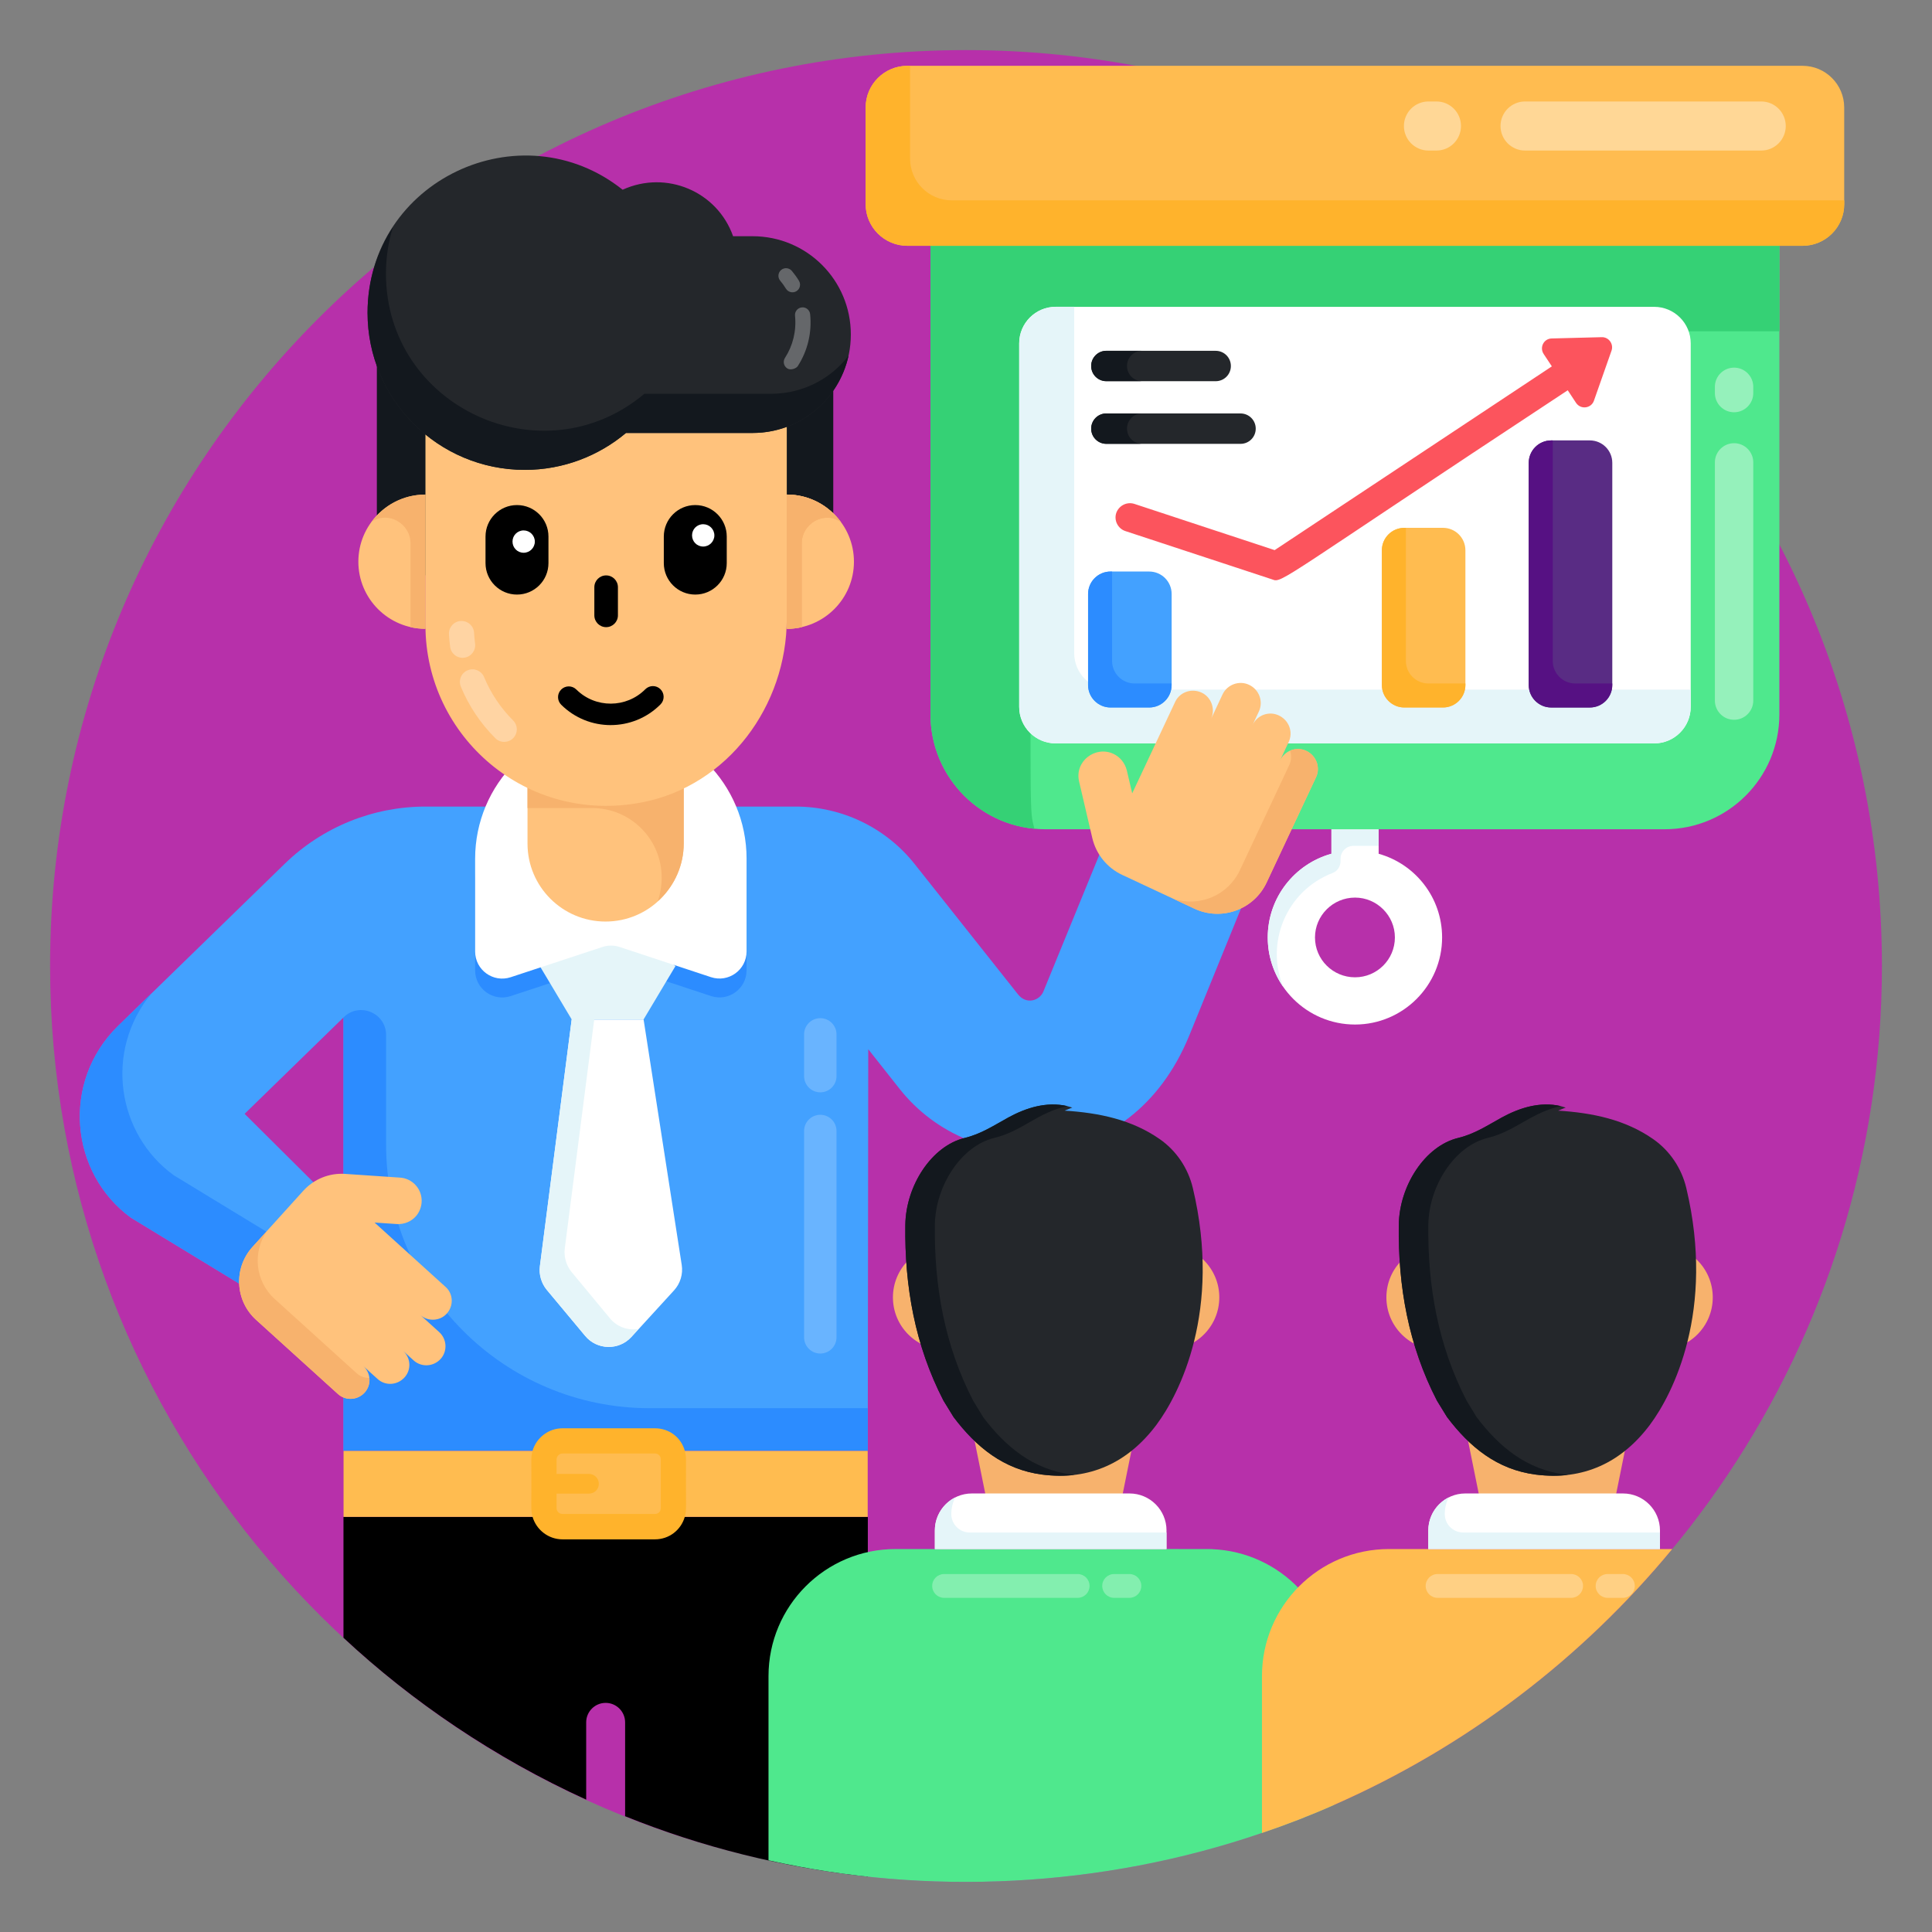 <svg id="Layer_1" enable-background="new 0 0 135 135" height="512" viewBox="0 0 135 135" width="512" xmlns="http://www.w3.org/2000/svg"><rect x="0" y="0" width="135" height="135" fill="#808080" stroke="none"/><g id="_x34_1"><g><path d="m131.5 67.49c0 26.435-15.975 48.832-38.28 58.63-1.64.73-3.32 1.38-5.04 1.96-11.259 3.857-23.446 4.389-34.48 1.91-28.341-6.079-50.2-31.635-50.2-62.5 0-35.33 28.66-63.99 64-63.99 35.34 0 64 28.66 64 63.99z" fill="#b730aa"/></g><g><path d="m60.64 105.99v25.14c-5.93-.63-11.63-2.07-16.96-4.22v-6.56c0-.75-.61-1.36-1.36-1.36s-1.36.61-1.36 1.36v5.4c-6.365-2.901-12.177-6.847-16.96-11.31v-8.45z"/></g><g><g><g><g><path d="m96.334 59.658v-1.712l-3.3 0v1.712c-2.574.713-4.448 3.062-4.448 5.847 0 3.352 2.732 6.085 6.098 6.085 3.352 0 6.084-2.732 6.084-6.085 0-2.785-1.874-5.134-4.435-5.847zm-1.65 8.632c-1.544 0-2.798-1.241-2.798-2.785 0-1.531 1.254-2.785 2.798-2.785 1.531 0 2.785 1.254 2.785 2.785 0 1.544-1.254 2.785-2.785 2.785z" fill="#fff"/></g></g><g><g><path d="m93.035 57.95v1.704c-2.572.717-4.452 3.066-4.452 5.854 0 1.282.406 2.485 1.099 3.472-1.286-3.045.174-6.735 3.448-7.985.335-.128.542-.468.542-.827v-.161c0-.498.404-.902.902-.902l1.758-0v-1.155z" fill="#e5f5f9"/></g></g><g><path d="m124.335 17.178 0 32.743c0 4.432-3.593 8.025-8.025 8.025l-43.265 0c-4.432 0-8.025-3.593-8.025-8.025l-0-32.743z" fill="#4fe88d"/></g><g><path d="m84.015 23.148c-6.622 0-11.991 5.368-11.991 11.991 0 22.346-.107 21.374.259 22.772-4.082-.378-7.267-3.813-7.267-7.994l-0-32.742 59.323-0v5.973z" fill="#35d175"/></g><g><path d="m128.865 14.263v-6.751c0-1.61-1.305-2.914-2.914-2.914l-62.548 0c-1.61 0-2.914 1.305-2.914 2.914l0 6.751c0 1.61 1.305 2.914 2.914 2.914l62.548-0c1.61-0 2.914-1.305 2.914-2.914z" fill="#ffbc50"/></g><g><path d="m128.868 13.999v.269c0 1.603-1.304 2.907-2.917 2.907l-62.548 0c-1.613 0-2.917-1.304-2.917-2.907l-0-6.76c0-1.603 1.304-2.907 2.917-2.907h.189l0 6.481c0 1.613 1.304 2.917 2.917 2.917z" fill="#ffb32c"/></g><g><path d="m118.141 23.996 0 25.394c0 1.412-1.144 2.556-2.556 2.556l-41.815 0c-1.412 0-2.556-1.144-2.556-2.556l-0-25.394c0-1.412 1.144-2.556 2.556-2.556l41.815-0c1.412-0 2.556 1.144 2.556 2.556z" fill="#fff"/></g><g><path d="m118.138 48.186v1.203c0 1.418-1.147 2.556-2.549 2.556l-41.819 0c-1.41 0-2.549-1.139-2.549-2.556l-0-25.397c-0-1.41 1.139-2.556 2.549-2.556l1.29-0.0 0 24.195c0 1.418 1.139 2.556 2.549 2.556z" fill="#e5f5f9"/></g><g><g><path d="m81.869 41.505v6.362c0 .867-.702 1.569-1.569 1.569h-2.699c-.867 0-1.569-.702-1.569-1.569v-6.362c0-.867.702-1.569 1.569-1.569h2.699c.867-0 1.569.702 1.569 1.569z" fill="#43a1ff"/></g><g><path d="m81.866 47.758v.11c0 .863-.698 1.569-1.569 1.569h-2.699c-.863 0-1.569-.706-1.569-1.569v-6.362c0-.863.706-1.569 1.569-1.569h.11v6.252c0 .863.706 1.569 1.569 1.569z" fill="#2c8cff"/></g><g><path d="m102.396 38.451v9.416c0 .867-.702 1.569-1.569 1.569h-2.699c-.867 0-1.569-.702-1.569-1.569v-9.416c0-.867.702-1.569 1.569-1.569h2.699c.867 0 1.569.702 1.569 1.569z" fill="#ffbc50"/></g><g><path d="m102.396 47.758v.11c0 .863-.698 1.569-1.569 1.569h-2.699c-.863 0-1.569-.706-1.569-1.569v-9.414c0-.871.706-1.569 1.569-1.569h.11v9.304c0 .863.706 1.569 1.569 1.569z" fill="#ffb32c"/></g><g><path d="m112.66 32.343v15.525c0 .867-.702 1.569-1.569 1.569h-2.699c-.867 0-1.569-.702-1.569-1.569v-15.525c0-.867.702-1.569 1.569-1.569h2.699c.867-0 1.569.702 1.569 1.569z" fill="#592c84"/></g><g><path d="m112.657 47.758v.11c0 .863-.698 1.569-1.569 1.569h-2.699c-.863 0-1.569-.706-1.569-1.569v-15.525c0-.863.706-1.569 1.569-1.569h.11v15.415c0 .863.706 1.569 1.569 1.569z" fill="#561183"/></g><g><g><path d="m112.607 24.5-1.23 3.5c-.19.54-.92.64-1.25.15l-.58-.88c-20.152 13.278-19.951 13.496-20.64 13.22l-10.27-3.38c-.52-.17-.81-.74-.64-1.26.18-.52.74-.81 1.27-.64l9.8 3.23 19.37-12.84-.57-.86c-.31-.47.01-1.08.56-1.09l3.5-.09c.49-.01.84.48.68.94z" fill="#fc545d"/></g></g></g><g><g opacity=".4"><g><path d="m123.066 10.52-16.501 0c-.948 0-1.715-.768-1.715-1.715-0-.947.767-1.715 1.715-1.715l16.501-0c.948-0 1.715.768 1.715 1.715 0 .947-.767 1.715-1.715 1.715z" fill="#fff"/></g></g><g opacity=".4"><g><path d="m100.373 10.52h-.558c-.948 0-1.715-.768-1.715-1.715 0-.947.767-1.715 1.715-1.715l.558-0c.948-0 1.715.768 1.715 1.715s-.767 1.715-1.715 1.715z" fill="#fff"/></g></g></g><g><g opacity=".4"><g><path d="m119.829 48.954-0-16.644c0-.741.601-1.341 1.341-1.341.741 0 1.341.6 1.341 1.341l0 16.644c0 .741-.601 1.341-1.341 1.341-.741-0-1.341-.6-1.341-1.341z" fill="#fff"/></g></g><g opacity=".4"><g><path d="m119.829 27.466-0-.436c0-.741.601-1.341 1.341-1.341s1.341.6 1.341 1.341v.436c0 .741-.601 1.341-1.341 1.341-.741 0-1.341-.6-1.341-1.341z" fill="#fff"/></g></g></g></g><g><g><g><path d="m86.008 25.572v.007c0 .584-.474 1.058-1.058 1.058h-7.645c-.584 0-1.058-.474-1.058-1.058v-.007c0-.584.474-1.058 1.058-1.058h7.645c.584 0 1.058.474 1.058 1.058z" fill="#24272b"/></g><g><path d="m87.745 29.949v.007c0 .584-.474 1.058-1.058 1.058h-9.381c-.584 0-1.058-.474-1.058-1.058v-.007c0-.584.474-1.058 1.058-1.058h9.381c.584 0 1.058.474 1.058 1.058z" fill="#24272b"/></g></g><g><g><path d="m79.808 26.634h-2.503c-.584 0-1.058-.474-1.058-1.058v-.007c0-.584.474-1.058 1.058-1.058h2.503c-.584 0-1.058.474-1.058 1.058v.007c0 .584.474 1.058 1.058 1.058z" fill="#13181e"/></g><g><path d="m79.808 31.012h-2.503c-.584 0-1.058-.474-1.058-1.058v-.007c0-.584.474-1.058 1.058-1.058h2.503c-.584 0-1.058.474-1.058 1.058v.007c0 .584.474 1.058 1.058 1.058z" fill="#13181e"/></g></g></g></g><g><g><g><g><path d="m26.333 23.415h31.892v16.78h-31.892z" fill="#13181e"/></g><g><g><path d="m87.103 62.531-4.02 9.871c-4.096 9.946-15.129 10.155-20.237 3.667l-2.176-2.753-.034 28.055h-36.633v-30.275l-6.91 6.734 5.676 5.642-5.041 6.84-8.568-5.218c-4.29-3.128-4.886-9.504-.916-13.398l11.653-11.34c2.633-2.562 6.162-3.996 9.836-3.996h25.868c3.24 0 6.302 1.48 8.314 4.019l7.215 9.098c.585.749 1.543.456 1.799-.246l4.371-10.683z" fill="#43a1ff"/></g></g><g><g><path d="m12.132 82.116 8.03 4.89-2.431 3.306-8.574-5.222c-4.234-3.073-4.925-9.445-.912-13.4l2.339-2.275c-3.335 4.036-2.39 9.842 1.547 12.7z" fill="#2c8cff"/></g><g><path d="m60.638 98.398v2.975h-36.635v-30.28l0-0c1.098-1.098 2.975-.32 2.975 1.232v7.655c0 10.172 8.246 18.419 18.419 18.419z" fill="#2c8cff"/></g></g><g><path d="m52.167 61.324v6.478c0 1.289-1.262 2.201-2.486 1.797l-6.392-2.112c-.385-.127-.801-.127-1.186-0l-6.419 2.116c-1.224.403-2.484-.508-2.484-1.797v-6.48c0-5.23 4.24-9.484 9.484-9.484 5.224 0 9.484 4.219 9.484 9.484z" fill="#2c8cff"/></g><g><g><g><path d="m47.198 67.506-2.226 3.726h-5.026l-2.226-3.726 4.414-3.672.334-.278.334.278z" fill="#e5f5f9"/></g><g><path d="m44.972 71.239 2.664 17.148c.1.644-.098 1.299-.538 1.78l-2.976 3.254c-.879.961-2.405.925-3.238-.076l-2.676-3.219c-.382-.459-.555-1.056-.479-1.648l2.217-17.238z" fill="#fff"/></g></g><g><g><path d="m44.62 92.858-.501.556c-.872.965-2.411.927-3.227-.074l-2.689-3.209c-.371-.464-.556-1.057-.482-1.651l2.226-17.249h1.576l-2.059 16.007c-.074.594.111 1.206.482 1.651l2.671 3.227c.501.612 1.28.872 2.003.742z" fill="#e5f5f9"/></g></g></g><g><path d="m24.006 101.385h36.625v4.607h-36.625z" fill="#ffbc50"/></g><g><path d="m41.843 103.68c0 .384-.304.687-.687.687h-3.187v-1.375h3.187c.384 0 .687.313.687.687z" fill="#ffb32c"/></g><g><g><path d="m47.85 101.385c0-.011 0-.011 0-.011-.255-.924-1.083-1.571-2.091-1.571h-6.455c-.987 0-1.826.669-2.091 1.571v.011c-.053.191-.085.382-.085.594.028 3.399-.063 3.48.085 4.013.265.902 1.104 1.571 2.091 1.571h6.455c1.009 0 1.826-.658 2.091-1.571.151-.544.058-.765.085-4.013 0-.202-.032-.403-.085-.594zm-8.96.594c0-.223.191-.414.414-.414h6.455c.244 0 .414.17.414.414v3.397c0 .244-.17.414-.414.414h-6.455c-.223 0-.414-.181-.414-.414z" fill="#ffb32c"/></g></g><g><g><path d="m52.167 60.005v6.478c0 1.29-1.262 2.201-2.486 1.797l-6.392-2.112c-.385-.127-.801-.127-1.186-0l-6.419 2.116c-1.224.403-2.484-.508-2.484-1.797v-6.48c0-5.23 4.24-9.484 9.484-9.484 2.622 0 4.989 1.057 6.715 2.782 1.712 1.712 2.769 4.08 2.769 6.702z" fill="#fff"/></g><g><g><path d="m36.86 54.098v4.847c0 3.013 2.448 5.449 5.45 5.449 1.495 0 2.86-.6 3.849-1.589.989-.989 1.612-2.354 1.612-3.86v-4.847h-10.911z" fill="#ffc27c"/></g><g><path d="m47.778 54.092v4.857c0 1.494-.634 2.875-1.624 3.85-.049.049-.114.114-.179.162.163-.52.26-1.072.26-1.641v-0c0-2.682-2.175-4.857-4.857-4.857h-4.516v-2.372z" fill="#f7b26d"/></g></g><g><path d="m54.977 27.77v15.466c0 6.081-4.107 11.645-10.073 12.822-8.083 1.595-15.175-4.568-15.175-12.361v-15.928z" fill="#ffc27c"/></g><g opacity=".3"><g><path d="m34.611 51.582c-1.039-1.04-1.85-2.25-2.408-3.597-.186-.448.026-.962.475-1.148.447-.186.963.027 1.147.475.471 1.134 1.153 2.153 2.029 3.029.343.343.343.899 0 1.242-.342.342-.897.344-1.242-0z" fill="#fff"/></g></g><g opacity=".3"><g><path d="m31.455 45.201c-.039-.293-.067-.588-.083-.886-.026-.484.345-.898.83-.925.491-.015.898.345.924.83.014.253.038.504.07.752.064.481-.276.922-.756.985-.478.063-.922-.274-.985-.756z" fill="#fff"/></g></g><g><g><path d="m46.384 37.491v1.856c0 1.214.984 2.199 2.199 2.199h0c1.214 0 2.199-.984 2.199-2.199v-1.856c0-1.214-.984-2.199-2.199-2.199h-0c-1.214 0-2.199.984-2.199 2.199z"/></g><g><path d="m33.926 37.491v1.856c0 1.214.984 2.199 2.199 2.199h0c1.214 0 2.199-.984 2.199-2.199v-1.856c0-1.214-.984-2.199-2.199-2.199h-0c-1.214 0-2.199.984-2.199 2.199z"/></g></g><g><g><path d="m42.354 43.823c-.455 0-.824-.369-.824-.824v-1.968c0-.455.369-.824.824-.824.455 0 .824.369.824.824v1.968c0 .455-.369.824-.824.824z"/></g></g><g><path d="m37.372 37.844c0 .428-.352.78-.78.78-.439 0-.78-.351-.78-.78 0-.428.34-.78.78-.78.428 0 .78.351.78.78z" fill="#fff"/></g><g><path d="m49.917 37.41c0 .428-.352.78-.78.78-.439 0-.78-.351-.78-.78 0-.428.34-.78.78-.78.428 0.0.78.351.78.78z" fill="#fff"/></g></g><g><g><path d="m83.458 63.491c1.9.89 4.16.073 5.049-1.823l3.451-7.351c.327-.699.018-1.523-.682-1.85-.687-.322-1.505-.026-1.833.673l.606-1.294c.327-.699.018-1.523-.695-1.856-.687-.322-1.505-.026-1.833.673l.443-.945c.327-.699.024-1.536-.689-1.869-.687-.322-1.524-.019-1.852.68l-.8 1.708c.321-.686.018-1.523-.656-1.838-.7-.328-1.512-.045-1.841.622l-3.012 6.415-.375-1.596c-.129-.534-.486-.954-.94-1.166-1.252-.586-2.73.514-2.395 1.94l.921 3.943c.265 1.133 1.035 2.082 2.089 2.576z" fill="#ffc27c"/></g></g><g><g><path d="m91.955 54.314-3.45 7.349c-.89 1.9-3.15 2.72-5.05 1.83l-1.46-.69c1.81.6 3.81-.23 4.64-1.99l3.45-7.349c.16-.33.17-.69.06-1.01 1.185-.508 2.346.721 1.81 1.86z" fill="#f7b26d"/></g></g><g><path d="m54.983 34.562c-.001 0-.003 0-.004 0v9.374c.001 0 .003 0.0.004 0 2.585 0 4.687-2.102 4.687-4.687s-2.102-4.688-4.687-4.688z" fill="#ffc27c"/></g><g><path d="m58.752 36.478c-1.136-.807-2.728.085-2.728 1.486v5.86c-.329.074-.679.117-1.04.117v-9.385c1.55 0 2.919.754 3.769 1.922z" fill="#f7b26d"/></g><g><path d="m29.727 34.562c.001 0 .003 0.0.004 0v9.374c-.001 0-.003 0-.004 0-2.585 0-4.687-2.102-4.687-4.687s2.102-4.688 4.687-4.688z" fill="#ffc27c"/></g><g><g><path d="m59.453 23.374c0 3.759-3.023 6.879-6.869 6.879h-8.843c-1.911 1.603-4.384 2.58-7.07 2.58-6.062 0-10.988-4.915-10.988-10.977 0-9.255 10.718-14.259 17.824-8.599 3.056-1.393 6.615.121 7.718 3.249h1.359c3.801 0 6.869 3.068 6.869 6.869z" fill="#24272b"/></g></g><g><g><path d="m59.294 24.85c-.68 3.099-3.408 5.404-6.709 5.404h-8.843c-1.911 1.603-4.384 2.58-7.07 2.58-6.062 0-10.988-4.915-10.988-10.977 0-2.208.648-4.268 1.773-5.987-.318 1.03-.488 2.113-.488 3.249 0 9.311 10.933 14.374 18.058 8.397h8.843c1.9 0 3.62-.764 4.862-2.017.202-.202.393-.425.563-.648z" fill="#13181e"/></g></g><g><g opacity=".3"><g><g><path d="m55.009 25.742c-.246-.159-.316-.487-.158-.734.555-.859.808-1.887.702-2.946-.03-.291.182-.553.474-.582.287-.034.554.18.582.474.131 1.273-.169 2.552-.866 3.631-.102.157-.491.316-.734.158z" fill="#fff"/></g></g><g><g><path d="m54.919 20.172c-.12-.196-.254-.383-.401-.558-.189-.225-.16-.56.064-.749s.56-.16.749.064c.182.217.347.447.495.69.152.25.074.576-.177.729-.248.152-.577.074-.729-.177z" fill="#fff"/></g></g></g></g><g><path d="m58.752 36.478c-1.136-.807-2.728.085-2.728 1.486v5.86c-.329.074-.679.117-1.04.117v-9.385c1.55 0 2.919.754 3.769 1.922z" fill="#f7b26d"/></g><g><path d="m25.956 36.478c1.136-.807 2.728.085 2.728 1.486v5.86c.329.074.679.117 1.04.117v-9.385c-1.55 0-2.919.754-3.769 1.922z" fill="#f7b26d"/></g></g><g><g><path d="m42.673 50.667c-1.251 0-2.502-.474-3.458-1.423-.294-.292-.296-.767-.004-1.06.293-.295.768-.295 1.06-.004 1.334 1.324 3.495 1.315 4.819-.017.292-.294.767-.296 1.06-.004s.296.767.004 1.06c-.958.965-2.221 1.447-3.482 1.447z"/></g></g></g><g><g><g><path d="m17.643 87.132c-1.337 1.478-1.225 3.759.251 5.094l5.717 5.181c.544.492 1.378.44 1.871-.105.484-.535.443-1.36-.101-1.852l1.007.911c.544.492 1.378.44 1.88-.115.484-.535.443-1.36-.101-1.852l.735.665c.544.492 1.388.449 1.89-.106.484-.535.442-1.379-.102-1.871l-1.329-1.203c.534.483 1.378.44 1.853-.085.493-.545.462-1.361-.052-1.845l-4.989-4.522 1.554.104c.521.031 1.001-.176 1.321-.529.237-.262.384-.607.413-.983.062-.898-.612-1.672-1.509-1.732l-3.838-.26c-1.103-.075-2.179.36-2.921 1.181z" fill="#ffc27c"/></g></g><g><g><path d="m23.615 97.406-5.716-5.18c-1.478-1.337-1.594-3.618-.257-5.097l1.033-1.134c-1.049 1.477-.852 3.525.516 4.769l5.716 5.18c.255.237.58.346.901.336.039.36-.066.735-.324 1.024-.495.544-1.326.597-1.87.103z" fill="#f7b26d"/></g></g></g><g opacity=".2"><g><g><path d="m58.452 93.447v-14.418c0-.626-.507-1.133-1.133-1.133s-1.133.507-1.133 1.133v14.418c0 .626.507 1.133 1.133 1.133s1.133-.507 1.133-1.133z" fill="#fff"/></g></g><g><g><path d="m58.452 75.195v-2.917c0-.626-.507-1.133-1.133-1.133s-1.133.507-1.133 1.133v2.917c0 .626.507 1.133 1.133 1.133s1.133-.507 1.133-1.133z" fill="#fff"/></g></g></g></g><g><g><g><g><circle cx="81.537" cy="90.656" fill="#f7b26d" r="3.663"/></g><g><circle cx="66.057" cy="90.656" fill="#f7b26d" r="3.663"/></g></g><g><path d="m68.06 100.479 1.067 5.279h9.045l1.067-5.279z" fill="#f7b26d"/></g><g><path d="m93.22 117.12v9c-1.64.73-3.32 1.38-5.04 1.96-11.259 3.857-23.446 4.389-34.48 1.91v-12.87c0-4.9 3.97-8.88 8.88-8.88 23.005 0 21.949-.006 22.14.01 4.743.203 8.5 4.114 8.5 8.87z" fill="#4fe88d"/></g><g><path d="m81.51 106.943v1.297h-16.187v-1.297c0-1.428 1.158-2.586 2.586-2.586h11.016c1.428 0 2.586 1.158 2.586 2.586z" fill="#fff"/></g><g><path d="m81.508 107.084v1.157h-16.184v-1.299c0-1.007.583-1.89 1.432-2.314-.183.35-.283.749-.283 1.165 0 .716.574 1.291 1.29 1.291z" fill="#e5f5f9"/></g><g><path d="m80.814 99.552c-1.968 2.63-4.649 3.915-7.988 3.485-2.691-.346-4.614-1.92-6.196-4.019l-.704-1.15c-1.989-3.854-2.721-7.981-2.665-12.278.037-2.752 1.842-5.517 4.152-6.075 1.149-.277 2.056-.889 3.043-1.427 1.323-.723 2.883-1.208 4.469-.696-.172.068-.354.141-.534.214 2.427.156 4.699.63 6.651 1.994 1.163.812 1.981 2.038 2.309 3.417 2.038 8.569-.943 14.405-2.538 16.535z" fill="#24272b"/></g><g><path d="m75.098 103.063c-.716.083-1.474.075-2.273-.025-2.689-.35-4.612-1.923-6.194-4.021l-.708-1.149c-1.99-3.855-2.722-7.984-2.664-12.279.042-2.747 1.84-5.52 4.154-6.077 1.149-.275 2.056-.882 3.039-1.424 1.232-.674 2.672-1.141 4.146-.799-2.054.42-3.177 1.758-5.12 2.223-2.306.558-4.113 3.33-4.154 6.077-.05 4.296.683 8.425 2.672 12.279l.699 1.149c1.582 2.098 3.505 3.671 6.194 4.021.067.008.142.017.208.025z" fill="#13181e"/></g></g><g opacity=".3"><g><g><path d="m75.302 111.65h-9.331c-.46 0-.833-.372-.833-.832s.372-.832.833-.832h9.331c.46 0 .832.372.832.832s-.372.832-.832.832z" fill="#fff"/></g></g><g><g><path d="m78.918 111.65h-1.067c-.46 0-.832-.372-.832-.832s.372-.832.832-.832h1.067c.46 0 .832.372.832.832s-.372.832-.832.832z" fill="#fff"/></g></g></g></g><g><g><g><g><circle cx="116.018" cy="90.656" fill="#f7b26d" r="3.663"/></g><g><circle cx="100.538" cy="90.656" fill="#f7b26d" r="3.663"/></g></g><g><path d="m102.541 100.479 1.067 5.279h9.045l1.067-5.279z" fill="#f7b26d"/></g><g><path d="m116.85 108.24c-6.32 7.66-14.41 13.83-23.63 17.88-1.64.73-3.32 1.38-5.04 1.96v-10.96c0-4.885 3.957-8.88 8.88-8.88z" fill="#ffbc50"/></g><g><path d="m115.991 106.943v1.297h-16.187v-1.297c0-1.428 1.158-2.586 2.586-2.586h11.016c1.428 0 2.586 1.158 2.586 2.586z" fill="#fff"/></g><g><path d="m115.989 107.084v1.157h-16.184v-1.299c0-1.007.583-1.89 1.432-2.314-.183.35-.283.749-.283 1.165 0 .716.574 1.291 1.29 1.291z" fill="#e5f5f9"/></g><g><path d="m115.295 99.552c-1.968 2.63-4.649 3.915-7.988 3.485-2.691-.346-4.614-1.92-6.196-4.019l-.704-1.15c-1.989-3.854-2.721-7.981-2.665-12.278.037-2.752 1.842-5.517 4.152-6.075 1.149-.277 2.056-.889 3.043-1.427 1.323-.723 2.883-1.208 4.469-.696-.172.068-.354.141-.534.214 2.427.156 4.699.63 6.651 1.994 1.163.812 1.981 2.038 2.309 3.417 2.038 8.569-.943 14.405-2.538 16.535z" fill="#24272b"/></g><g><path d="m109.579 103.063c-.716.083-1.474.075-2.273-.025-2.689-.35-4.612-1.923-6.194-4.021l-.708-1.149c-1.99-3.855-2.722-7.984-2.664-12.279.042-2.747 1.84-5.52 4.154-6.077 1.149-.275 2.056-.882 3.039-1.424 1.232-.674 2.672-1.141 4.146-.799-.733.15-1.432.45-2.073.799-.991.541-1.898 1.149-3.047 1.424-2.306.558-4.113 3.33-4.154 6.077-.05 4.296.683 8.425 2.672 12.279l.699 1.149c1.582 2.098 3.505 3.671 6.194 4.021.067.008.142.017.208.025z" fill="#13181e"/></g></g><g opacity=".3"><g><g><path d="m109.783 111.65h-9.331c-.46 0-.832-.372-.832-.832s.372-.832.832-.832h9.331c.46 0 .833.372.833.832s-.372.832-.833.832z" fill="#fff"/></g></g><g><g><path d="m113.399 111.65h-1.067c-.46 0-.833-.372-.833-.832s.372-.832.833-.832h1.067c.46 0 .833.372.833.832s-.372.832-.833.832z" fill="#fff"/></g></g></g></g></g></svg>